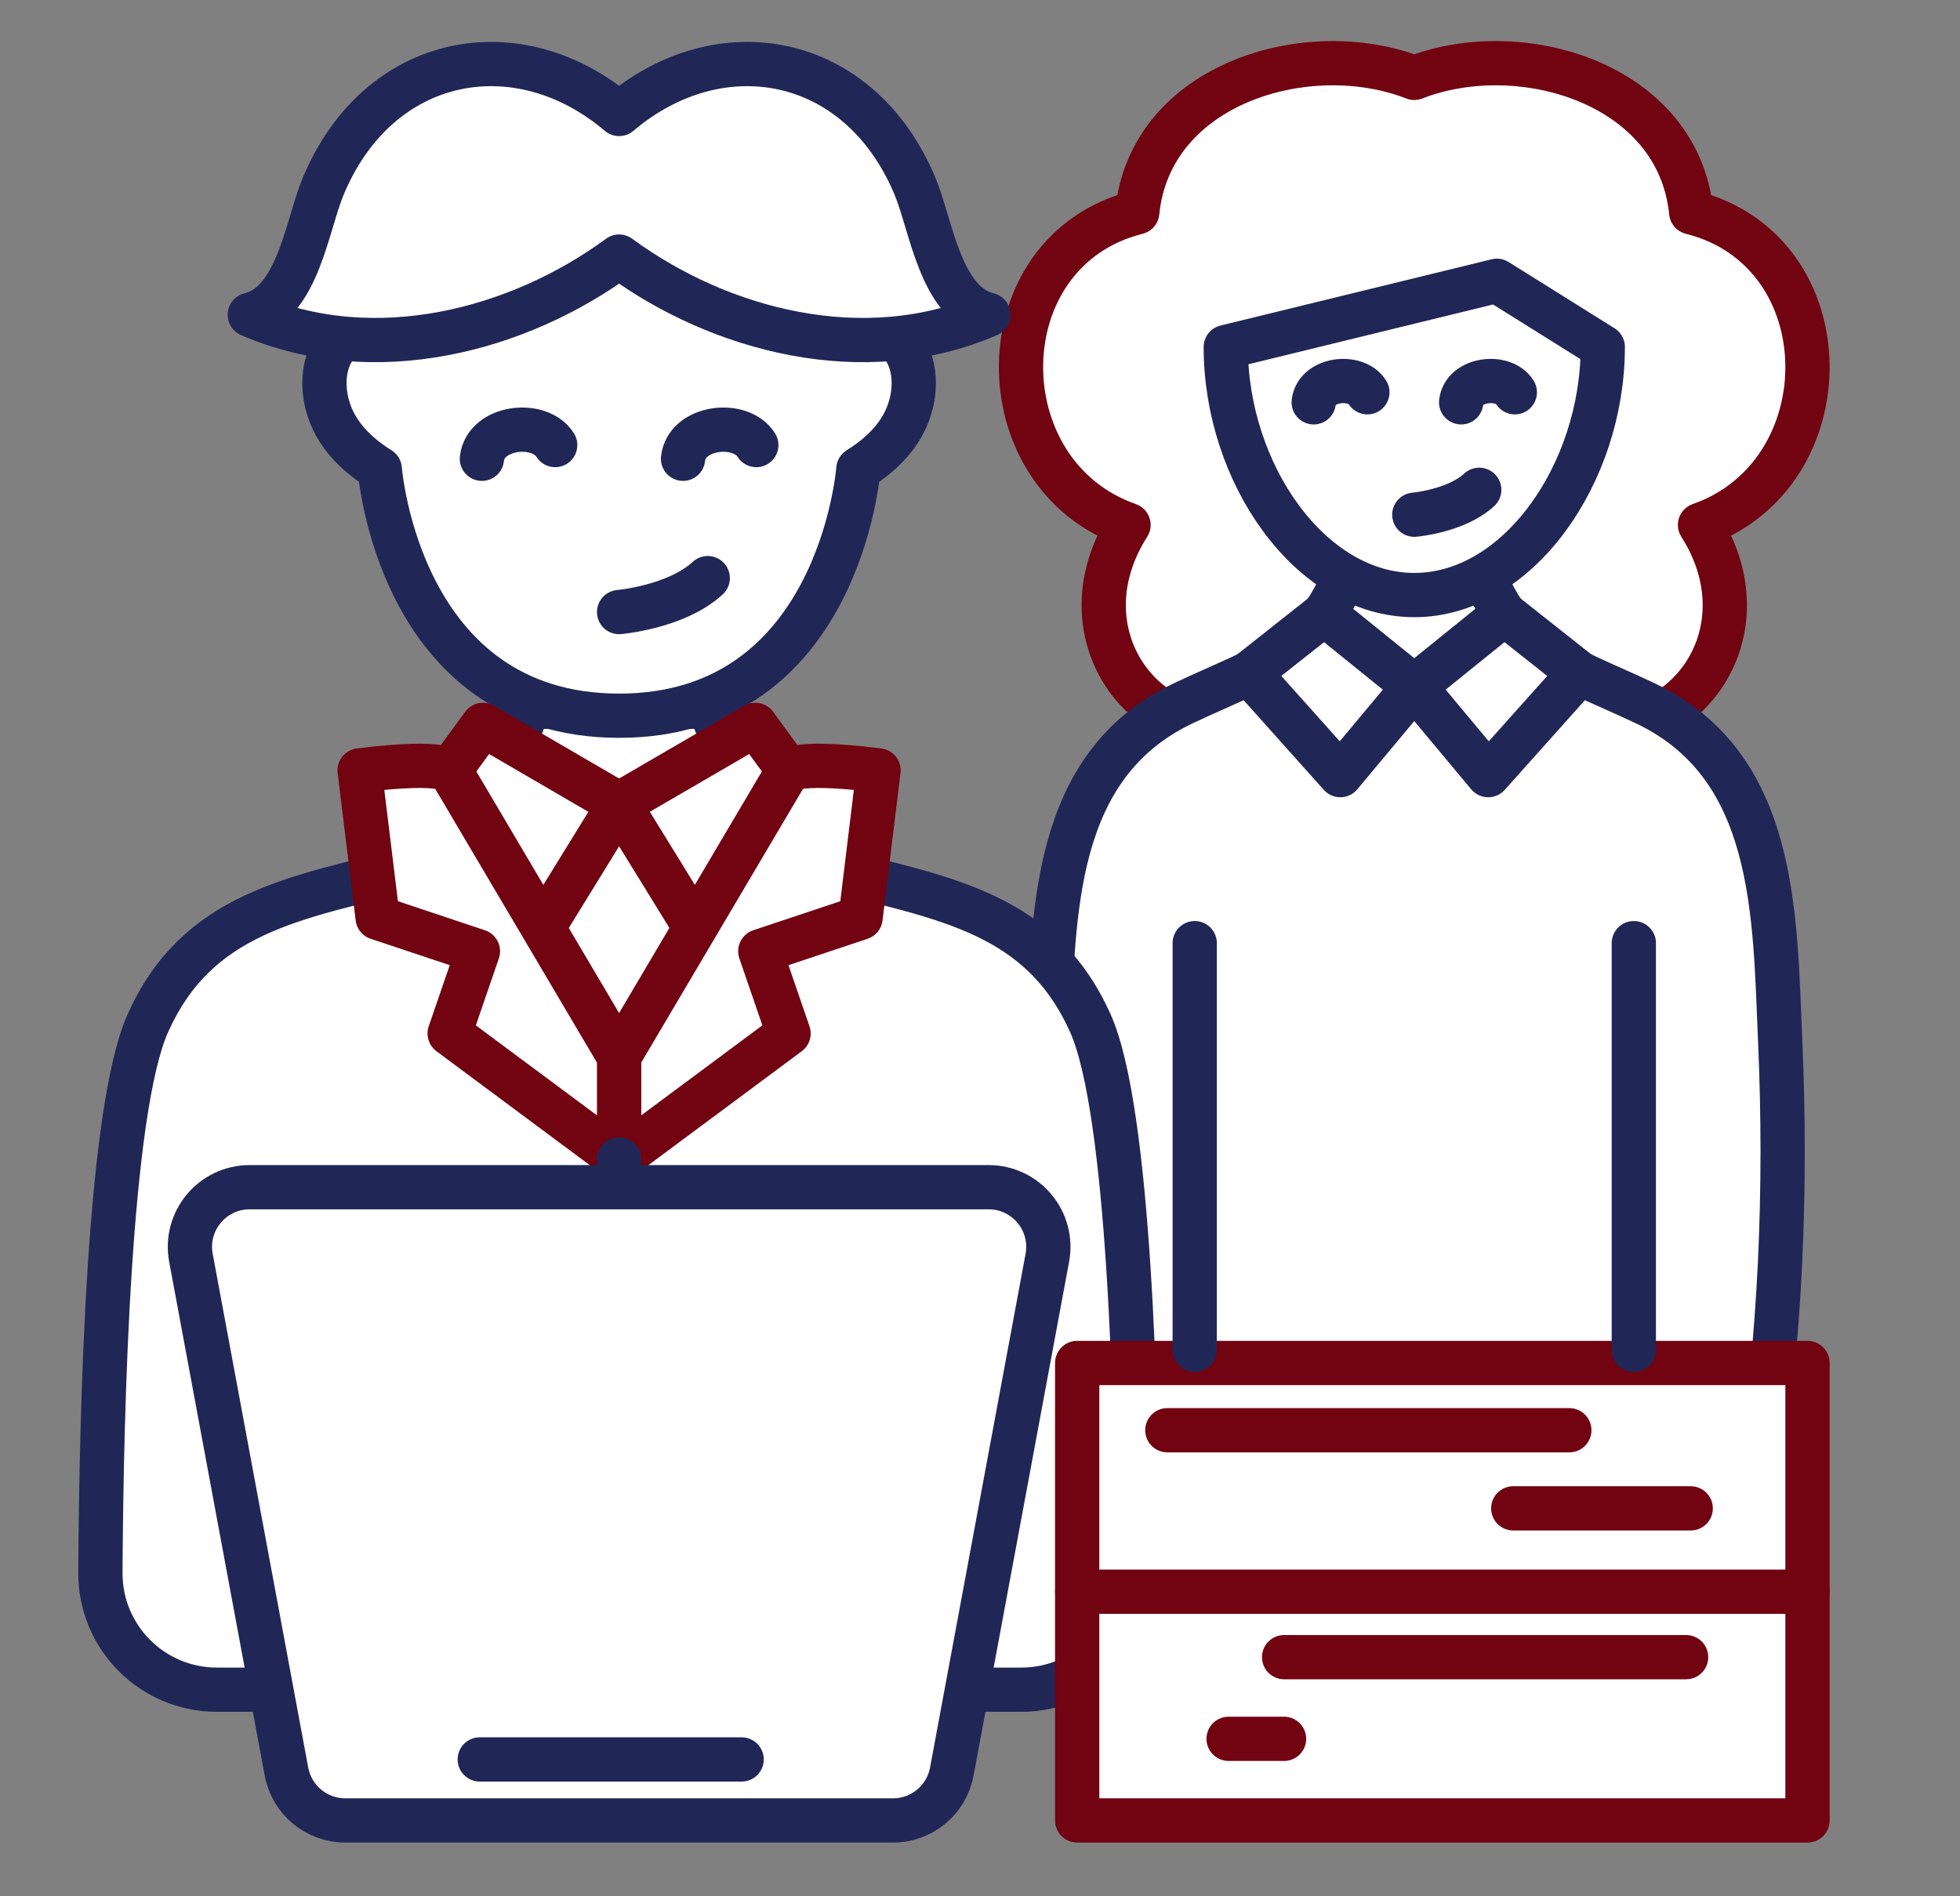 <?xml version="1.0" encoding="UTF-8"?> <svg xmlns="http://www.w3.org/2000/svg" width="31" height="30" viewBox="0 0 31 30" fill="none"><rect x="0" y="0" width="31" height="30" fill="#808080" stroke="none"/><path d="M26.749 3.359C26.545 1.318 24.046 0.576 22.368 1.232C20.69 0.576 18.191 1.318 17.987 3.359C15.56 3.97 15.559 7.504 17.849 8.305C16.522 10.385 18.819 12.65 20.901 10.891H23.836C25.917 12.65 28.215 10.385 26.888 8.305C29.178 7.504 29.176 3.97 26.749 3.359Z" fill="white" stroke="#720310" stroke-width="0.7" stroke-linecap="round" stroke-linejoin="round"></path><path d="M28.155 16.449C28.068 14.47 28.104 12.114 26.023 11.127C24.719 10.509 23.895 10.355 23.385 8.872H21.352C20.842 10.355 20.018 10.509 18.714 11.127C16.633 12.114 16.669 14.47 16.582 16.449C16.479 18.805 16.573 21.175 16.941 23.506H27.797C28.165 21.175 28.259 18.805 28.155 16.449H28.155Z" fill="white" stroke="#202757" stroke-width="0.7" stroke-linecap="round" stroke-linejoin="round"></path><path d="M20.944 9.711L22.368 10.862L21.199 12.263L19.757 10.65L20.944 9.711Z" fill="white" stroke="#202757" stroke-width="0.7" stroke-linecap="round" stroke-linejoin="round"></path><path d="M23.793 9.711L22.369 10.862L23.538 12.263L24.98 10.65L23.793 9.711Z" fill="white" stroke="#202757" stroke-width="0.7" stroke-linecap="round" stroke-linejoin="round"></path><path d="M19.387 5.49C19.387 7.483 20.722 9.414 22.369 9.414C24.015 9.414 25.35 7.483 25.35 5.49L23.675 4.442L19.387 5.49H19.387Z" fill="white" stroke="#202757" stroke-width="0.7" stroke-linecap="round" stroke-linejoin="round"></path><path d="M17.244 16.184C16.464 14.45 14.969 14.21 13.041 13.735C11.974 13.473 11.228 11.181 11.228 11.181H8.356C8.356 11.181 7.61 13.473 6.543 13.735C4.615 14.211 3.12 14.45 2.34 16.184C1.719 17.564 1.603 22.242 1.588 24.881C1.583 25.903 2.41 26.732 3.431 26.732H16.152C17.174 26.732 18.001 25.903 17.995 24.881C17.981 22.242 17.865 17.564 17.244 16.184H17.244Z" fill="white" stroke="#202757" stroke-width="0.7" stroke-linecap="round" stroke-linejoin="round"></path><path d="M5.861 5.162L6.536 3.197H13.049L13.723 5.162C14.243 5.231 14.491 5.673 14.448 6.167C14.399 6.732 14.039 7.132 13.576 7.421C13.576 7.421 13.283 11.323 9.792 11.323C6.301 11.323 6.007 7.421 6.007 7.421C5.545 7.132 5.185 6.732 5.136 6.167C5.093 5.673 5.341 5.231 5.861 5.162H5.861Z" fill="white" stroke="#202757" stroke-width="0.7" stroke-linecap="round" stroke-linejoin="round"></path><path d="M11.946 11.468L9.792 12.721L10.912 14.54L12.93 12.817L11.946 11.468Z" fill="white" stroke="#720310" stroke-width="0.7" stroke-linecap="round" stroke-linejoin="round"></path><path d="M7.639 11.468L9.792 12.721L8.672 14.54L6.654 12.817L7.639 11.468Z" fill="white" stroke="#720310" stroke-width="0.7" stroke-linecap="round" stroke-linejoin="round"></path><path d="M12.45 12.216C12.45 12.216 12.472 12.011 13.895 12.188L13.611 14.52L12.025 15.049L12.472 16.35L9.791 18.342V16.716L12.45 12.216H12.45Z" fill="white" stroke="#720310" stroke-width="0.7" stroke-linecap="round" stroke-linejoin="round"></path><path d="M7.134 12.216C7.134 12.216 7.112 12.011 5.688 12.188L5.973 14.52L7.559 15.049L7.112 16.35L9.792 18.342V16.716L7.134 12.216H7.134Z" fill="white" stroke="#720310" stroke-width="0.7" stroke-linecap="round" stroke-linejoin="round"></path><path d="M9.792 9.683C9.792 9.683 10.695 9.606 11.194 9.146" stroke="#202757" stroke-width="0.7" stroke-linecap="round" stroke-linejoin="round"></path><path d="M14.473 2.949C13.596 0.844 11.389 0.446 9.792 1.803C8.195 0.446 5.988 0.844 5.111 2.949C4.856 3.56 4.709 4.8 3.951 4.98C5.921 5.832 8.202 5.228 9.792 4.059C11.382 5.228 13.663 5.832 15.633 4.98C14.875 4.8 14.728 3.56 14.473 2.949H14.473Z" fill="white" stroke="#202757" stroke-width="0.7" stroke-linecap="round" stroke-linejoin="round"></path><path d="M9.792 18.343V21.356" stroke="#202757" stroke-width="0.7" stroke-linecap="round" stroke-linejoin="round"></path><path d="M7.622 7.258C7.676 6.745 8.532 6.643 8.781 7.041" stroke="#202757" stroke-width="0.7" stroke-linecap="round" stroke-linejoin="round"></path><path d="M10.803 7.258C10.857 6.745 11.713 6.643 11.962 7.041" stroke="#202757" stroke-width="0.7" stroke-linecap="round" stroke-linejoin="round"></path><path d="M22.369 8.143C22.369 8.143 23.03 8.087 23.396 7.749" stroke="#202757" stroke-width="0.7" stroke-linecap="round" stroke-linejoin="round"></path><path d="M20.778 6.365C20.817 5.989 21.445 5.915 21.627 6.206" stroke="#202757" stroke-width="0.7" stroke-linecap="round" stroke-linejoin="round"></path><path d="M23.11 6.365C23.149 5.989 23.777 5.915 23.959 6.206" stroke="#202757" stroke-width="0.7" stroke-linecap="round" stroke-linejoin="round"></path><path d="M28.588 25.181H17.037V28.8H28.588V25.181Z" fill="white" stroke="#720310" stroke-width="0.7" stroke-linecap="round" stroke-linejoin="round"></path><path d="M28.588 21.563H17.037V25.181H28.588V21.563Z" fill="white" stroke="#720310" stroke-width="0.7" stroke-linecap="round" stroke-linejoin="round"></path><path d="M18.463 22.627H24.821" stroke="#720310" stroke-width="0.7" stroke-linecap="round" stroke-linejoin="round"></path><path d="M20.31 26.217H26.668" stroke="#720310" stroke-width="0.7" stroke-linecap="round" stroke-linejoin="round"></path><path d="M19.432 27.509H20.309" stroke="#720310" stroke-width="0.7" stroke-linecap="round" stroke-linejoin="round"></path><path d="M23.934 23.863H26.741" stroke="#720310" stroke-width="0.7" stroke-linecap="round" stroke-linejoin="round"></path><path d="M14.125 28.8H5.46C5.005 28.8 4.614 28.475 4.531 28.028L3.02 19.899C2.912 19.318 3.358 18.782 3.949 18.782H15.636C16.227 18.782 16.673 19.318 16.565 19.899L15.054 28.028C14.971 28.475 14.58 28.8 14.125 28.8H14.125Z" fill="white" stroke="#202757" stroke-width="0.7" stroke-linecap="round" stroke-linejoin="round"></path><path d="M7.588 27.835H11.73" stroke="#202757" stroke-width="0.7" stroke-linecap="round" stroke-linejoin="round"></path><path d="M18.896 14.921V21.355" stroke="#202757" stroke-width="0.7" stroke-linecap="round" stroke-linejoin="round"></path><path d="M25.841 14.921V21.355" stroke="#202757" stroke-width="0.7" stroke-linecap="round" stroke-linejoin="round"></path></svg> 